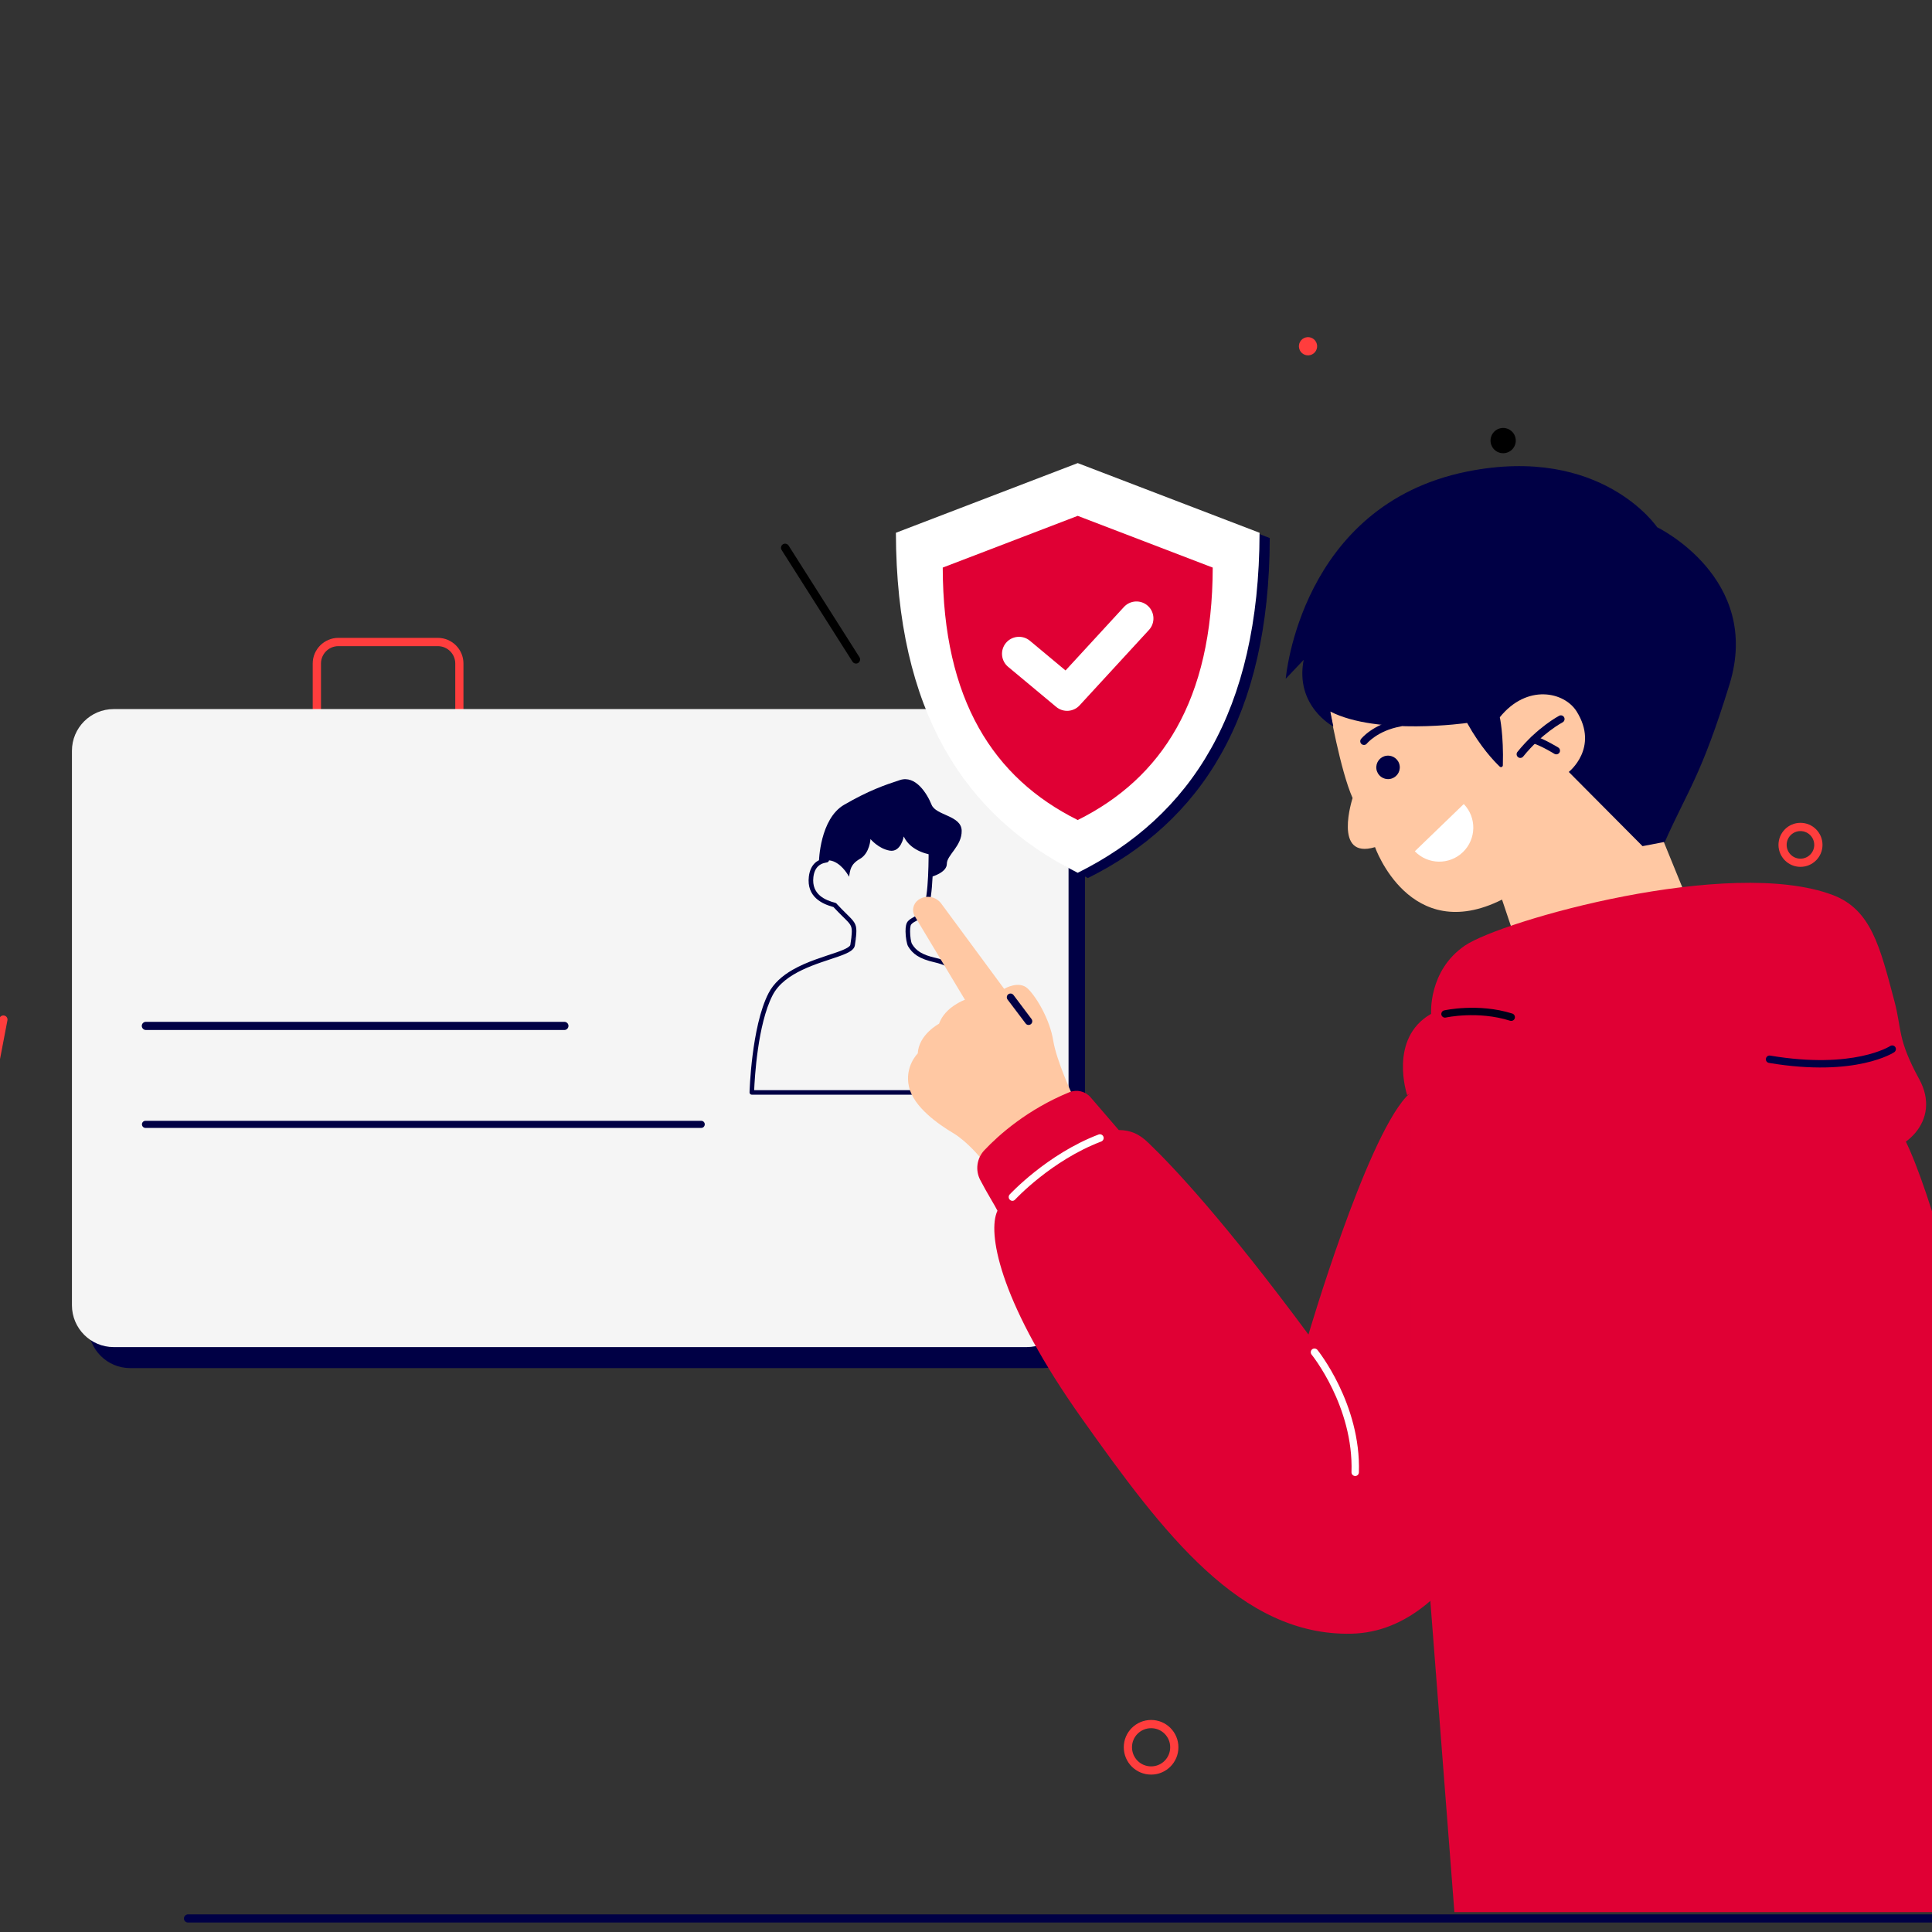 <svg width="188" height="188" viewBox="0 0 188 188" fill="none" xmlns="http://www.w3.org/2000/svg">
<rect x="0" y="0" width="188" height="188" fill="#333333" stroke="none"/>
<g clip-path="url(#clip0_79_3451)">
<path fill-rule="evenodd" clip-rule="evenodd" d="M83.634 63.953L76.738 53.09C76.612 52.899 76.368 52.848 76.183 52.965C75.998 53.083 75.941 53.335 76.059 53.52L82.955 64.384C83.073 64.569 83.325 64.625 83.51 64.508C83.695 64.39 83.752 64.138 83.634 63.953Z" fill="black"/>
<path fill-rule="evenodd" clip-rule="evenodd" d="M158.463 64.329L163.132 59.395C163.282 59.24 163.28 58.988 163.115 58.831C162.953 58.683 162.7 58.685 162.552 58.848L157.881 63.774C157.732 63.937 157.735 64.19 157.897 64.338C158.054 64.496 158.313 64.484 158.463 64.329Z" fill="#FF3D3D"/>
<path fill-rule="evenodd" clip-rule="evenodd" d="M45.098 64.565C45.098 63.192 43.984 62.069 42.602 62.069C39.991 62.069 35.546 62.069 32.925 62.069C31.552 62.069 30.429 63.192 30.429 64.565V74.242C30.429 75.624 31.552 76.738 32.925 76.738C35.546 76.738 39.991 76.738 42.602 76.738C43.984 76.738 45.098 75.624 45.098 74.242V64.565ZM44.301 64.565V74.242C44.301 75.183 43.543 75.941 42.602 75.941C39.991 75.941 35.546 75.941 32.925 75.941C31.994 75.941 31.235 75.183 31.235 74.242C31.235 71.63 31.235 67.176 31.235 64.565C31.235 63.634 31.994 62.875 32.925 62.875C35.546 62.875 39.991 62.875 42.602 62.875C43.543 62.875 44.301 63.634 44.301 64.565Z" fill="#FF3D3D"/>
<path fill-rule="evenodd" clip-rule="evenodd" d="M62.418 72.006C62.418 71.13 61.711 70.417 60.829 70.417H54.834C53.959 70.417 53.246 71.13 53.246 72.006V78C53.246 78.882 53.959 79.589 54.834 79.589C56.429 79.589 59.241 79.589 60.829 79.589C61.711 79.589 62.418 78.882 62.418 78V72.006ZM61.618 72.006V78C61.618 78.435 61.264 78.789 60.829 78.789C59.241 78.789 56.429 78.789 54.834 78.789C54.4 78.789 54.046 78.435 54.046 78V72.006C54.046 71.571 54.4 71.217 54.834 71.217H60.829C61.264 71.217 61.618 71.571 61.618 72.006Z" fill="#FF3D3D"/>
<path fill-rule="evenodd" clip-rule="evenodd" d="M112.016 167.367C110.543 167.367 109.353 168.557 109.353 170.021C109.353 171.494 110.543 172.684 112.016 172.684C113.48 172.684 114.67 171.494 114.67 170.021C114.67 168.557 113.48 167.367 112.016 167.367ZM112.016 168.167C113.041 168.167 113.87 168.996 113.87 170.021C113.87 171.055 113.041 171.884 112.016 171.884C110.982 171.884 110.153 171.055 110.153 170.021C110.153 168.996 110.982 168.167 112.016 168.167Z" fill="#FF3D3D"/>
<path fill-rule="evenodd" clip-rule="evenodd" d="M175.199 80.068C174.021 80.068 173.061 81.028 173.061 82.214C173.061 83.392 174.021 84.352 175.199 84.352C176.385 84.352 177.345 83.392 177.345 82.214C177.345 81.028 176.385 80.068 175.199 80.068ZM175.199 80.872C175.94 80.872 176.541 81.473 176.541 82.214C176.541 82.955 175.94 83.556 175.199 83.556C174.458 83.556 173.857 82.955 173.857 82.214C173.857 81.473 174.458 80.872 175.199 80.872Z" fill="#FF3D3D"/>
<path d="M145.951 44.06C146.607 44.235 147.281 43.846 147.456 43.191C147.632 42.535 147.243 41.862 146.587 41.686C145.932 41.511 145.259 41.899 145.083 42.555C144.907 43.21 145.296 43.884 145.951 44.06Z" fill="black"/>
<path d="M127.511 34.55C127.984 34.424 128.265 33.937 128.138 33.464C128.011 32.991 127.525 32.71 127.051 32.837C126.578 32.964 126.298 33.45 126.425 33.923C126.551 34.396 127.037 34.677 127.511 34.55Z" fill="#FF3D3D"/>
<path fill-rule="evenodd" clip-rule="evenodd" d="M17.338 106.644C17.315 106.62 17.293 106.591 17.28 106.562C16.636 105.429 16.648 104.012 17.227 102.535C18.053 100.444 20.029 98.218 22.786 96.584C25.539 94.953 28.444 94.287 30.672 94.568C32.245 94.77 33.494 95.439 34.181 96.547L33.861 97.121L33.838 97.157L33.861 97.121C33.836 96.936 33.777 96.549 33.707 96.478C33.686 96.426 33.661 96.399 33.638 96.413C33.427 96.538 33.471 96.719 33.57 96.871C33.62 96.962 33.698 97.048 33.762 97.112L33.838 97.157C33.828 97.148 33.673 97.022 33.57 96.871C33.498 96.733 33.486 96.578 33.671 96.469C33.681 96.463 33.692 96.467 33.707 96.478C33.782 96.656 33.836 97.132 33.838 97.157L33.866 97.152L33.861 97.121L34.184 96.553L34.219 96.611C34.224 96.62 34.229 96.628 34.236 96.639C34.862 97.771 34.848 99.178 34.273 100.645C33.45 102.734 31.47 104.963 28.717 106.594C25.96 108.227 23.058 108.892 20.828 108.612C19.264 108.412 18.024 107.749 17.334 106.654C17.325 106.644 17.32 106.636 17.315 106.628L17.28 106.569C17.297 106.597 17.315 106.62 17.336 106.641L17.338 106.644ZM33.505 96.978L33.529 97.02C33.6 97.14 33.732 97.212 33.873 97.216C33.729 97.214 33.595 97.139 33.524 97.012C34.055 97.952 34.011 99.127 33.528 100.352C32.756 102.309 30.887 104.377 28.308 105.905C25.727 107.435 23.015 108.081 20.928 107.818C19.625 107.652 18.57 107.127 18 106.21L17.98 106.177L17.975 106.169C17.443 105.225 17.492 104.051 17.971 102.828C18.741 100.869 20.613 98.803 23.194 97.273C25.772 95.746 28.483 95.097 30.571 95.362C31.877 95.527 32.928 96.05 33.499 96.97L33.505 96.978ZM17.676 106.794L17.662 106.822L17.676 106.794ZM17.493 106.085C17.471 106.034 17.446 106.007 17.423 106.021C17.212 106.146 17.257 106.327 17.359 106.477C17.42 106.595 17.523 106.7 17.592 106.765L17.6 106.764L17.623 106.765C17.615 106.766 17.605 106.764 17.592 106.765C17.576 106.759 17.558 106.759 17.543 106.756C17.559 106.762 17.577 106.762 17.592 106.765L17.604 106.777C17.612 106.783 17.625 106.79 17.635 106.8L17.66 106.819L17.655 106.788L17.653 106.763L17.627 106.763L17.623 106.765L17.627 106.763L17.623 106.765L17.627 106.763C17.613 106.756 17.458 106.629 17.359 106.477C17.286 106.339 17.271 106.186 17.456 106.077C17.466 106.071 17.481 106.073 17.493 106.085C17.567 106.263 17.622 106.74 17.627 106.763L17.647 106.729C17.622 106.544 17.562 106.157 17.493 106.085ZM33.866 97.152L33.87 97.18L33.871 97.213L33.846 97.194C33.836 97.185 33.827 97.175 33.818 97.169L33.807 97.157C33.817 97.159 33.83 97.158 33.838 97.157L33.866 97.152Z" fill="#000045"/>
<path fill-rule="evenodd" clip-rule="evenodd" d="M23.024 96.995C20.449 98.521 19.596 101.858 21.121 104.433C22.647 107.008 25.981 107.857 28.556 106.331C31.131 104.805 31.983 101.477 30.457 98.901C28.931 96.326 25.6 95.469 23.024 96.995ZM23.435 97.688C25.632 96.387 28.467 97.112 29.769 99.309C31.07 101.506 30.345 104.341 28.148 105.643C25.952 106.945 23.111 106.222 21.809 104.026C20.508 101.829 21.239 98.99 23.435 97.688Z" fill="#000045"/>
<path fill-rule="evenodd" clip-rule="evenodd" d="M-0.063 99.137L-1.294 105.569C-1.336 105.784 -1.192 105.995 -0.98 106.039C-0.762 106.078 -0.55 105.937 -0.509 105.721L0.723 99.286C0.765 99.07 0.621 98.859 0.402 98.82C0.19 98.777 -0.021 98.918 -0.063 99.137Z" fill="#FF3D3D"/>
<path fill-rule="evenodd" clip-rule="evenodd" d="M18.3 187.08H204.242C204.462 187.08 204.645 186.906 204.645 186.687C204.645 186.467 204.462 186.284 204.242 186.284H18.3C18.081 186.284 17.898 186.467 17.898 186.687C17.898 186.906 18.081 187.08 18.3 187.08Z" fill="#000045"/>
<path fill-rule="evenodd" clip-rule="evenodd" d="M105.583 75.105C105.583 72.859 103.759 71.045 101.512 71.045H12.664C10.427 71.045 8.603 72.859 8.603 75.105C8.603 86.356 8.603 117.806 8.603 129.057C8.603 131.304 10.427 133.128 12.664 133.128C28.466 133.128 85.71 133.128 101.512 133.128C103.759 133.128 105.583 131.304 105.583 129.057C105.583 117.806 105.583 86.356 105.583 75.105Z" fill="#000045"/>
<path fill-rule="evenodd" clip-rule="evenodd" d="M103.979 73.061C103.979 70.814 102.155 69 99.909 69C84.107 69 26.863 69 11.061 69C8.824 69 7 70.814 7 73.061C7 84.312 7 115.761 7 127.012C7 129.259 8.824 131.083 11.061 131.083C26.863 131.083 84.107 131.083 99.909 131.083C102.155 131.083 103.979 129.259 103.979 127.012C103.979 115.761 103.979 84.312 103.979 73.061Z" fill="#F5F5F5"/>
<path fill-rule="evenodd" clip-rule="evenodd" d="M14.2 100.229H54.914C55.135 100.229 55.317 100.047 55.317 99.826C55.317 99.605 55.135 99.432 54.914 99.432H14.2C13.979 99.432 13.797 99.605 13.797 99.826C13.797 100.047 13.979 100.229 14.2 100.229Z" fill="#000045"/>
<path fill-rule="evenodd" clip-rule="evenodd" d="M14.157 109.757H68.235C68.426 109.757 68.579 109.599 68.579 109.407C68.579 109.216 68.426 109.065 68.235 109.065H14.157C13.966 109.065 13.813 109.216 13.813 109.407C13.813 109.599 13.966 109.757 14.157 109.757Z" fill="#000045"/>
<path fill-rule="evenodd" clip-rule="evenodd" d="M80.236 83.515C80.03 83.562 79.612 83.686 79.312 83.966C79.034 84.227 78.786 84.637 78.708 85.301C78.476 87.289 80.023 87.971 81.108 88.265C81.115 88.275 81.123 88.284 81.129 88.29C81.787 88.999 82.23 89.39 82.513 89.7C82.893 90.116 82.939 90.372 82.848 91.177C82.847 91.193 82.846 91.209 82.848 91.224C82.819 91.445 82.784 91.684 82.746 91.934C82.732 92.024 82.649 92.093 82.537 92.171C82.288 92.343 81.894 92.499 81.413 92.668C80.228 93.083 78.54 93.555 77.116 94.377C76.137 94.942 75.283 95.673 74.78 96.654C73.109 99.911 72.937 106.297 72.937 106.297C72.935 106.356 72.958 106.415 73 106.457C73.041 106.5 73.099 106.524 73.159 106.524H97.014C97.077 106.524 97.137 106.498 97.179 106.451C97.222 106.404 97.242 106.342 97.235 106.278C97.235 106.278 96.941 103.564 96.377 99.396C95.789 95.047 92.62 93.561 91.082 93.219C89.682 92.908 89.122 92.483 88.746 91.854C88.643 91.683 88.563 91.122 88.56 90.635C88.558 90.44 88.57 90.257 88.602 90.115C88.617 90.051 88.632 89.997 88.659 89.963C88.815 89.771 89.042 89.682 89.278 89.546C89.705 89.297 90.173 88.94 90.448 87.9C90.869 86.313 90.803 82.107 90.802 82.016C90.802 82.017 90.802 80.206 90.802 80.206C90.802 80.144 90.775 80.084 90.729 80.042C90.682 80 90.62 79.979 90.558 79.986L80.547 80.997C80.44 81.008 80.356 81.095 80.348 81.203C80.348 81.203 80.281 82.197 80.236 83.515ZM83.08 91.414L83.289 91.227C83.402 90.227 83.312 89.916 82.841 89.401C82.557 89.09 82.113 88.698 81.454 87.988C81.433 87.966 81.416 87.936 81.394 87.917C81.359 87.885 81.32 87.862 81.274 87.85C80.351 87.607 78.949 87.07 79.149 85.352C79.21 84.826 79.395 84.497 79.615 84.291C79.948 83.979 80.35 83.95 80.467 83.922C80.644 83.879 80.673 83.746 80.674 83.694C80.708 82.65 80.757 81.786 80.779 81.42L90.358 80.452V82.019C90.358 82.02 90.358 82.021 90.358 82.023C90.358 82.023 90.436 86.215 90.019 87.786C89.75 88.803 89.268 89.046 88.867 89.266C88.653 89.385 88.461 89.502 88.314 89.684C88.253 89.759 88.202 89.874 88.169 90.017C88.131 90.187 88.114 90.406 88.116 90.638C88.12 91.216 88.243 91.878 88.365 92.082C88.79 92.792 89.405 93.301 90.985 93.652C92.427 93.973 95.386 95.377 95.938 99.456C96.401 102.883 96.682 105.326 96.766 106.08C96.766 106.08 75.822 106.08 73.388 106.08C73.435 104.928 73.723 99.686 75.175 96.856C75.758 95.72 76.86 94.957 78.047 94.39C79.27 93.805 80.587 93.428 81.56 93.087C82.087 92.902 82.517 92.725 82.789 92.537C83.025 92.373 83.155 92.191 83.184 92.002C83.226 91.731 83.263 91.472 83.294 91.234L83.074 91.427L83.08 91.414Z" fill="#000045"/>
<path fill-rule="evenodd" clip-rule="evenodd" d="M79.69 83.827C79.69 83.827 79.775 79.679 82.146 78.308C84.517 76.938 86.048 76.402 87.575 75.905C89.102 75.408 90.221 77.243 90.65 78.308C91.08 79.373 93.555 79.335 93.58 80.838C93.605 82.34 92.132 83.2 92.136 84.058C92.14 84.916 90.65 85.316 90.65 85.316V83.176C90.65 83.176 88.66 82.942 87.942 81.397C87.942 81.397 87.672 82.969 86.568 82.772C85.464 82.575 84.706 81.647 84.706 81.647C84.706 81.647 84.634 83.03 83.688 83.57C82.743 84.11 82.734 84.669 82.618 85.316C82.618 85.316 82.057 84.205 81.118 83.827C80.422 83.547 79.69 83.827 79.69 83.827Z" fill="#000045"/>
<path fill-rule="evenodd" clip-rule="evenodd" d="M104.321 106.481C104.321 106.481 102.805 103.213 102.487 101.253C102.169 99.283 100.944 97.132 100.036 96.224C99.165 95.352 97.712 96.224 97.712 96.224C97.712 96.224 93.518 90.541 91.585 87.918C91.058 87.21 90.051 87.055 89.343 87.582C88.843 87.954 88.698 88.635 89.025 89.171C90.414 91.485 93.899 97.286 93.899 97.286C93.899 97.286 91.957 97.967 91.376 99.619C91.376 99.619 89.406 100.654 89.306 102.505C89.306 102.505 87.999 103.785 88.453 105.764C88.907 107.743 91.376 109.441 92.765 110.267C94.154 111.102 95.461 112.727 95.461 112.727L99.7 111.456L104.321 106.481Z" fill="#FFC8A3"/>
<path fill-rule="evenodd" clip-rule="evenodd" d="M98.04 97.259L99.804 99.592C99.917 99.755 100.146 99.783 100.309 99.664C100.463 99.546 100.497 99.319 100.376 99.158L98.621 96.823C98.499 96.662 98.27 96.634 98.115 96.752C97.953 96.871 97.927 97.097 98.04 97.259Z" fill="#000045"/>
<path fill-rule="evenodd" clip-rule="evenodd" d="M108.86 109.958C110.065 109.984 110.845 110.348 111.738 111.198C114.226 113.582 119.22 118.913 127.325 129.862C127.325 129.862 132.821 111.145 136.818 106.75C140.814 102.364 156.505 108.701 152.604 125.813C148.712 142.935 142.297 158.721 131.521 158.972C120.737 159.224 113.186 149.185 105.306 138.08C97.417 126.975 96.169 120.352 96.958 118.072C96.958 118.072 96.984 117.977 97.062 117.812C96.837 117.344 96.013 116.043 95.38 114.812C94.886 113.859 95.051 112.706 95.787 111.926C97.192 110.435 99.966 107.964 104.058 106.282C104.786 105.988 105.618 106.187 106.13 106.785C107.187 108.007 108.86 109.958 108.86 109.958Z" fill="#E00034"/>
<path fill-rule="evenodd" clip-rule="evenodd" d="M149.361 110.383C152.162 113.712 153.826 118.827 152.257 125.736C149.795 136.529 146.345 146.802 141.404 152.931C141.274 153.087 141.299 153.312 141.455 153.442C141.612 153.563 141.837 153.537 141.967 153.381C146.96 147.183 150.471 136.815 152.959 125.901C154.598 118.705 152.829 113.383 149.916 109.924C149.786 109.768 149.561 109.75 149.414 109.881C149.258 110.002 149.24 110.236 149.361 110.383Z" fill="white"/>
<path fill-rule="evenodd" clip-rule="evenodd" d="M98.777 116.731C98.777 116.731 102.284 112.929 107.165 111.077C107.346 111.006 107.446 110.791 107.373 110.612C107.301 110.424 107.093 110.326 106.903 110.397C101.868 112.312 98.244 116.239 98.244 116.239C98.117 116.391 98.126 116.615 98.271 116.749C98.415 116.892 98.641 116.883 98.777 116.731Z" fill="white"/>
<path fill-rule="evenodd" clip-rule="evenodd" d="M127.629 131.812C127.629 131.812 131.721 136.848 131.512 143.255C131.504 143.454 131.66 143.619 131.859 143.628C132.059 143.636 132.223 143.48 132.232 143.281C132.449 136.606 128.193 131.352 128.193 131.352C128.062 131.205 127.837 131.179 127.681 131.3C127.525 131.43 127.508 131.656 127.629 131.812Z" fill="white"/>
<path fill-rule="evenodd" clip-rule="evenodd" d="M129.348 68.806C129.348 68.806 130.412 74.934 131.619 77.657C131.619 77.657 129.652 83.681 133.801 82.433C133.801 82.433 137.173 92.038 146.161 87.539L147.753 92.29L164.879 89.23L161.051 79.841L152.394 64.593L129.348 68.806Z" fill="#FFC8A3"/>
<path fill-rule="evenodd" clip-rule="evenodd" d="M151.721 69.65C151.721 69.65 149.607 70.75 147.659 73.166C147.533 73.321 147.56 73.549 147.715 73.674C147.869 73.799 148.092 73.774 148.218 73.619C150.062 71.336 152.053 70.29 152.053 70.29C152.228 70.197 152.296 69.979 152.205 69.802C152.114 69.626 151.895 69.557 151.721 69.65Z" fill="#000045"/>
<path fill-rule="evenodd" clip-rule="evenodd" d="M151.627 72.736C151.627 72.736 150.333 71.939 149.374 71.631C149.182 71.57 148.977 71.674 148.922 71.865C148.858 72.054 148.964 72.257 149.156 72.319C150.052 72.607 151.248 73.35 151.248 73.35C151.415 73.455 151.642 73.403 151.75 73.233C151.85 73.064 151.803 72.842 151.627 72.736Z" fill="#000045"/>
<path fill-rule="evenodd" clip-rule="evenodd" d="M145.945 69.794C145.945 69.794 146.327 71.51 146.24 74.475C146.232 74.544 146.197 74.605 146.136 74.631C146.067 74.657 145.997 74.648 145.945 74.605C145.391 74.076 144.073 72.706 142.764 70.348C142.764 70.348 134.061 71.597 129.449 69.239L129.743 70.695C129.743 70.695 125.99 68.727 126.857 64.211L125.114 66.049C125.114 66.049 126.501 49.161 142.764 45.885C155.837 43.258 161.255 51.303 161.255 51.303C161.255 51.303 171.493 56.235 168.294 66.603C165.555 75.489 164.263 76.841 162.001 81.921L159.833 82.338L152.655 75.116C152.655 75.116 155.629 72.784 153.427 69.239C152.222 67.305 148.581 66.525 145.945 69.794Z" fill="#000045"/>
<path fill-rule="evenodd" clip-rule="evenodd" d="M133.006 72.358C133.006 72.358 134.028 71.107 136.262 70.698C136.459 70.656 136.588 70.469 136.55 70.28C136.512 70.082 136.329 69.95 136.132 69.983C133.587 70.455 132.446 71.901 132.446 71.901C132.316 72.061 132.345 72.286 132.496 72.411C132.657 72.535 132.886 72.51 133.006 72.358Z" fill="#000045"/>
<path d="M135.221 75.805C135.847 75.721 136.286 75.145 136.201 74.519C136.116 73.894 135.541 73.455 134.915 73.54C134.289 73.624 133.851 74.2 133.935 74.826C134.02 75.452 134.596 75.89 135.221 75.805Z" fill="#000045"/>
<path fill-rule="evenodd" clip-rule="evenodd" d="M142.438 78.239C143.705 79.551 143.669 81.647 142.354 82.918C141.038 84.188 138.942 84.149 137.675 82.837L142.438 78.239Z" fill="white"/>
<path fill-rule="evenodd" clip-rule="evenodd" d="M141.525 186.063L137.251 130.789V105.129L165.729 101.315L183.83 108.97C187.098 109.299 197.692 150.381 201.411 186.063H141.525Z" fill="#E00034"/>
<path fill-rule="evenodd" clip-rule="evenodd" d="M139.262 98.653C139.262 98.653 138.959 94.458 142.548 92.013C146.146 89.577 168.312 83.309 178.333 87.089C182.087 88.502 182.936 92.134 184.341 97.414C185.078 100.197 184.601 101.072 186.768 105.034C188.927 108.996 185.485 112.48 180.978 112.463C176.47 112.437 164.879 111.778 153.41 107.461C141.941 103.135 139.488 105.251 136.93 106.568C136.93 106.568 135.066 101.055 139.262 98.653Z" fill="#E00034"/>
<path fill-rule="evenodd" clip-rule="evenodd" d="M140.694 99.015C140.694 99.015 143.805 98.328 146.945 99.327C147.138 99.382 147.341 99.281 147.399 99.088C147.457 98.896 147.35 98.694 147.167 98.63C143.834 97.576 140.539 98.318 140.539 98.318C140.346 98.355 140.22 98.548 140.259 98.749C140.307 98.942 140.5 99.061 140.694 99.015Z" fill="#000019"/>
<path fill-rule="evenodd" clip-rule="evenodd" d="M183.925 101.791C183.925 101.791 180.405 104.089 172.256 102.719C172.057 102.684 171.875 102.814 171.84 103.014C171.806 103.213 171.936 103.395 172.135 103.43C180.657 104.86 184.324 102.39 184.324 102.39C184.488 102.277 184.54 102.051 184.428 101.887C184.315 101.722 184.09 101.679 183.925 101.791Z" fill="#000045"/>
<path fill-rule="evenodd" clip-rule="evenodd" d="M105.8 85.409C94.819 79.919 88.206 69.7 88.171 52.355L105.864 45.575L123.558 52.355C123.523 69.736 116.884 79.958 105.864 85.442L105.8 85.409Z" fill="#000045"/>
<path fill-rule="evenodd" clip-rule="evenodd" d="M104.808 84.897C93.826 79.407 87.214 69.187 87.179 51.843L104.872 45.063L122.566 51.843C122.531 69.224 115.892 79.446 104.872 84.93L104.808 84.897Z" fill="white"/>
<path fill-rule="evenodd" clip-rule="evenodd" d="M104.825 79.771C96.671 75.695 91.762 68.108 91.736 55.231L104.872 50.197L118.009 55.231C117.983 68.134 113.054 75.724 104.872 79.796L104.825 79.771Z" fill="#E00034"/>
<path fill-rule="evenodd" clip-rule="evenodd" d="M98.099 64.888L102.78 68.788C103.457 69.351 104.457 69.286 105.054 68.637L111.804 61.299C112.421 60.628 112.378 59.581 111.706 58.962C111.035 58.347 109.989 58.39 109.371 59.061L103.686 65.242L100.215 62.348C99.514 61.767 98.471 61.862 97.887 62.561C97.303 63.263 97.398 64.306 98.099 64.888Z" fill="white"/>
</g>
<defs>
<clipPath id="clip0_79_3451">
<rect width="188" height="188" fill="white"/>
</clipPath>
</defs>
</svg>
